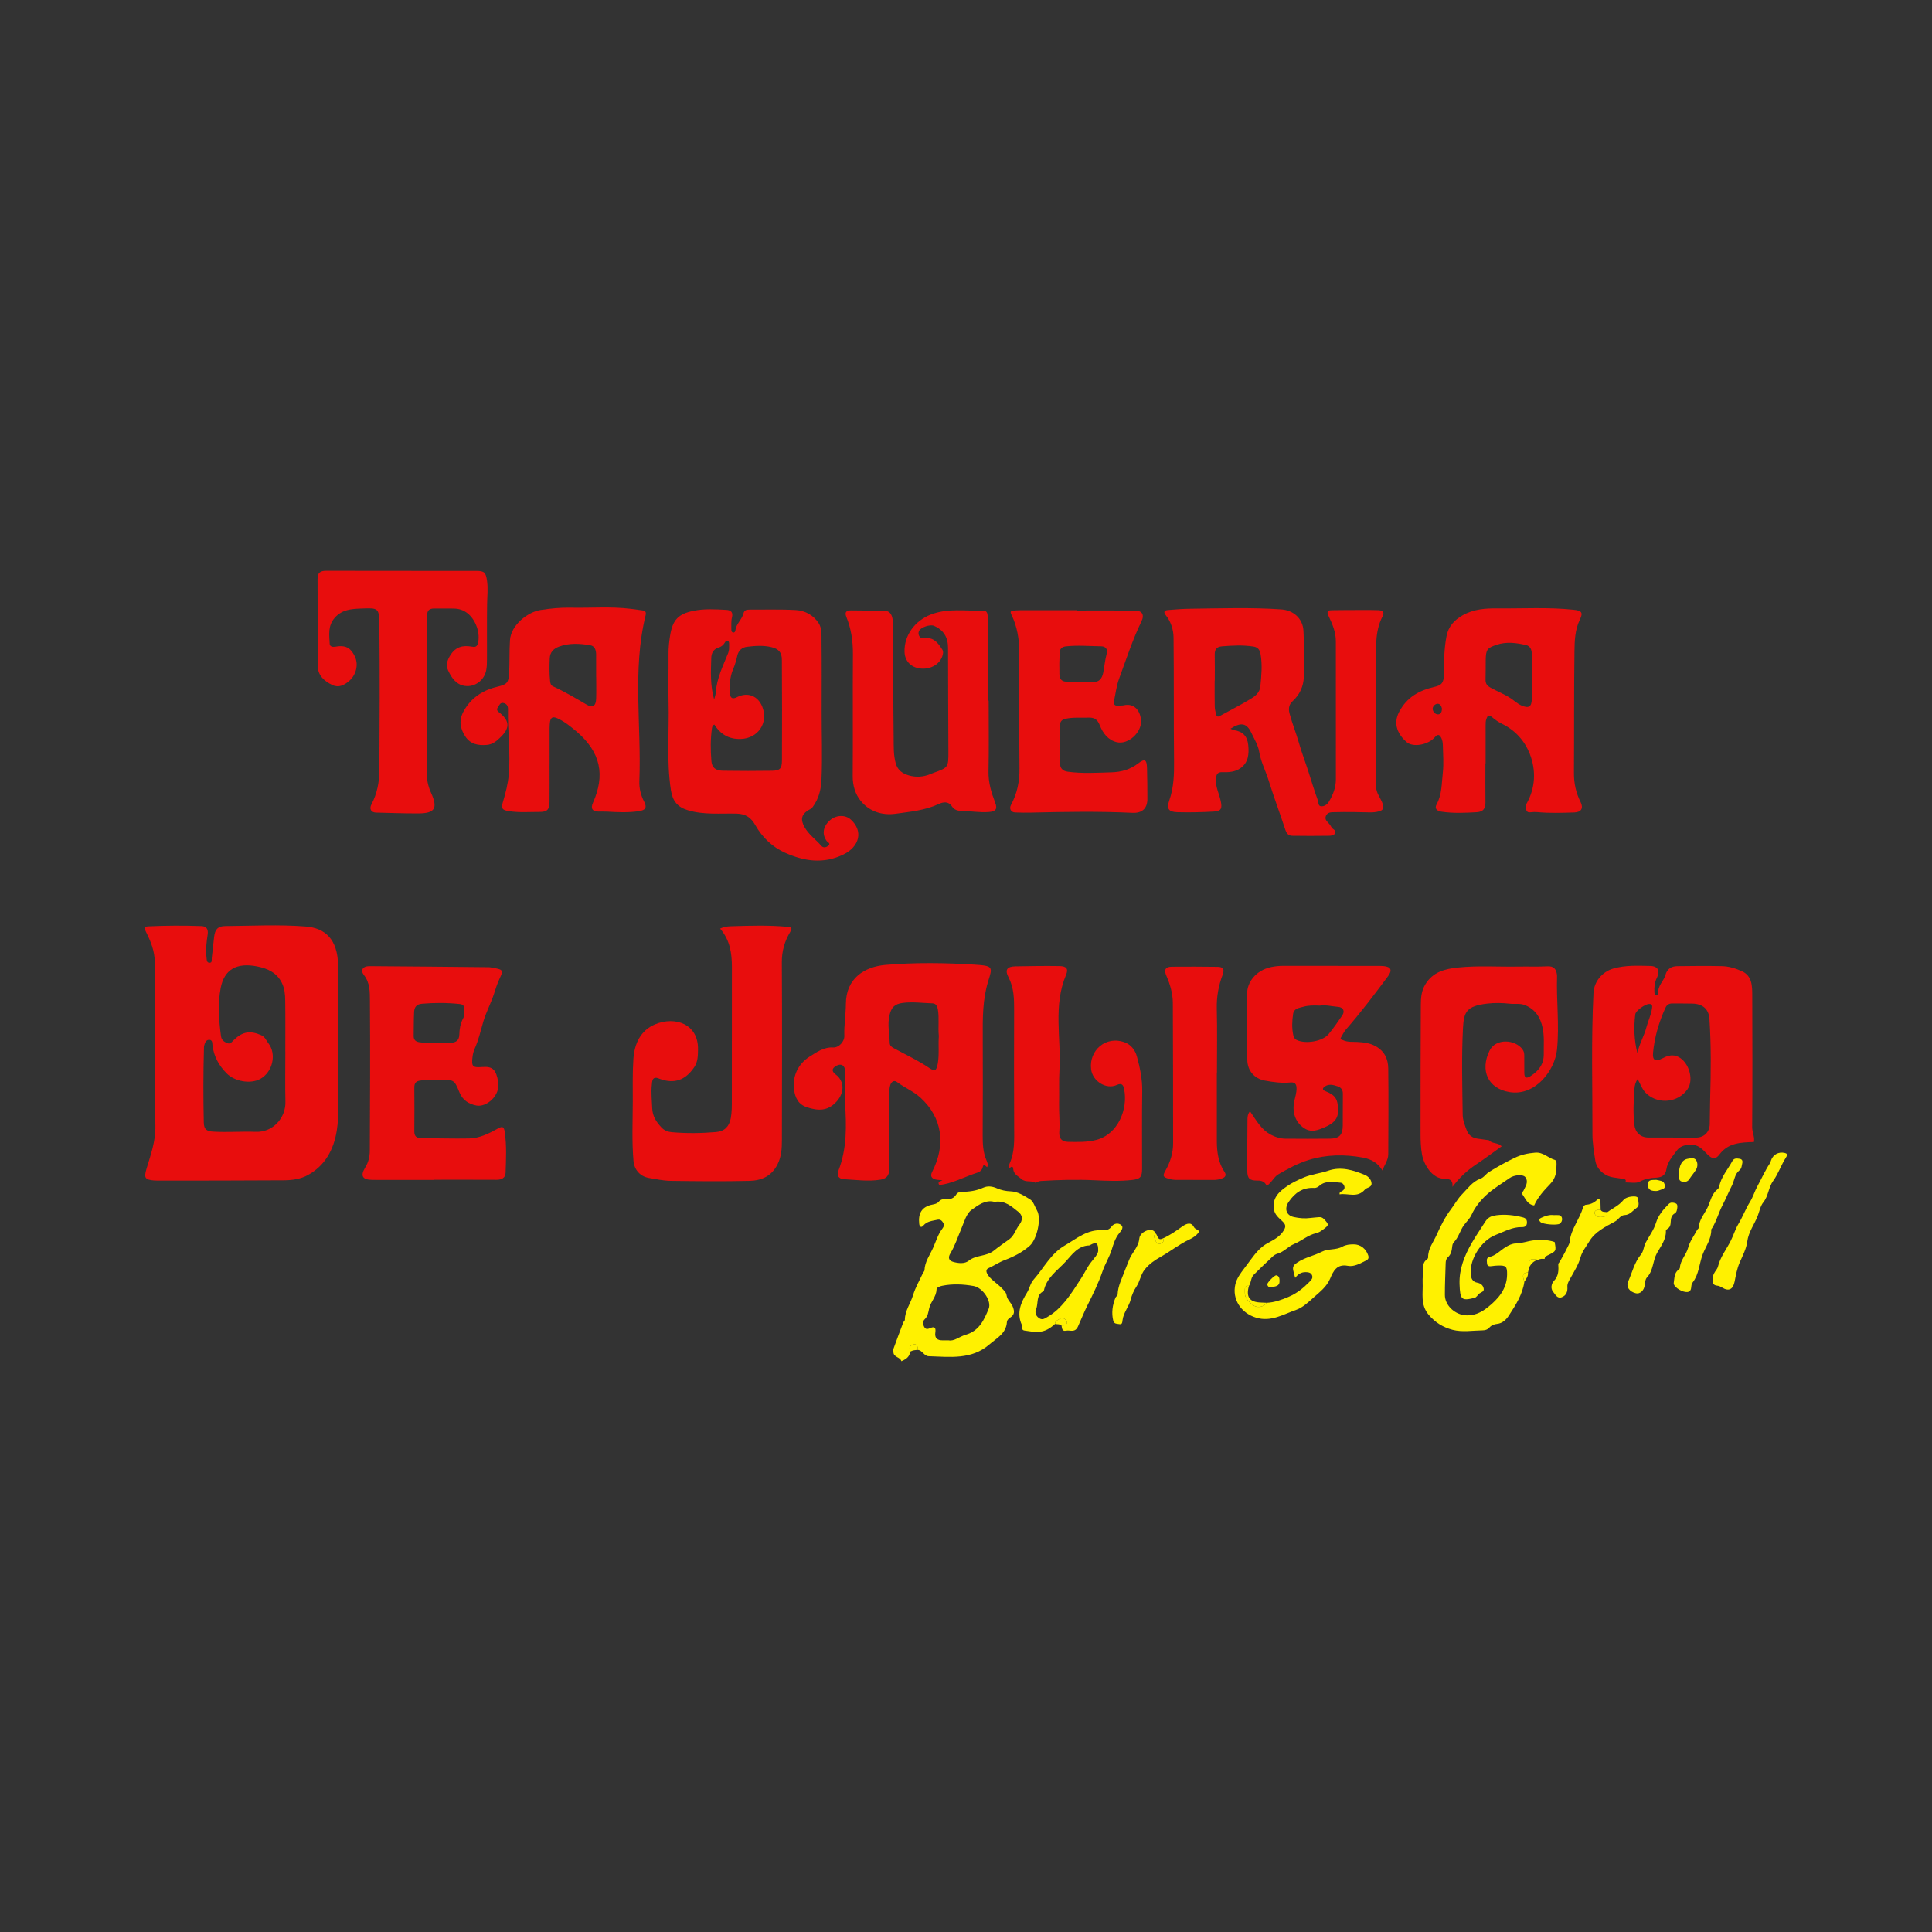 <?xml version="1.0" encoding="utf-8"?>
<!-- Generator: Adobe Illustrator 17.0.0, SVG Export Plug-In . SVG Version: 6.00 Build 0)  -->
<!DOCTYPE svg PUBLIC "-//W3C//DTD SVG 1.1//EN" "http://www.w3.org/Graphics/SVG/1.1/DTD/svg11.dtd">
<svg version="1.1" id="Layer_1" xmlns="http://www.w3.org/2000/svg" xmlns:xlink="http://www.w3.org/1999/xlink" x="0px" y="0px"
	 width="200px" height="200px" viewBox="0 0 200 200" enable-background="new 0 0 200 200" xml:space="preserve">

<rect x="0" y="0" width="200" height="200" fill="#333333" stroke="none"/>

<g>
	<path fill="#E80D0D" d="M35.03,107.63c0,2.271,0.014,4.543-0.007,6.814c-0.008,0.866-0.021,1.744-0.159,2.596
		c-0.318,1.964-1.199,3.619-3.004,4.61c-0.744,0.408-1.616,0.527-2.459,0.534c-4.342,0.032-8.684,0.025-13.027,0.032
		c-0.134,0-0.267-0.002-0.401-0.012c-1.009-0.076-1.079-0.299-0.793-1.255c0.426-1.424,0.934-2.804,0.906-4.372
		c-0.098-5.654-0.055-11.311-0.064-16.967c-0.002-1.145-0.421-2.177-0.92-3.169c-0.213-0.423-0.087-0.531,0.285-0.548
		c1.825-0.084,3.651-0.091,5.476-0.025c0.544,0.02,0.711,0.368,0.635,0.87c-0.12,0.791-0.221,1.582-0.118,2.385
		c0.031,0.24,0.001,0.555,0.337,0.541c0.271-0.012,0.184-0.308,0.206-0.489c0.088-0.728,0.161-1.458,0.244-2.187
		c0.089-0.776,0.385-1.116,1.138-1.122c2.783-0.022,5.58-0.174,8.346,0.045c2.023,0.161,3.286,1.321,3.35,3.973
		c0.062,2.582,0.013,5.166,0.013,7.749C35.02,107.63,35.025,107.63,35.03,107.63z M29.539,108.841c-0.001,0-0.002,0-0.004,0
		c0-1.759,0.017-3.519-0.009-5.278c-0.009-0.614-0.054-1.222-0.345-1.812c-0.523-1.061-1.466-1.481-2.5-1.696
		c-2.211-0.459-3.469,0.338-3.832,2.203c-0.318,1.636-0.196,3.324,0.026,4.987c0.051,0.383,0.275,0.579,0.604,0.724
		c0.369,0.162,0.524-0.119,0.726-0.312c0.92-0.881,1.7-0.995,2.838-0.495c0.4,0.176,0.513,0.544,0.737,0.83
		c0.868,1.11,0.46,2.977-0.831,3.693c-1.02,0.566-2.654,0.264-3.479-0.565c-0.801-0.804-1.331-1.755-1.473-2.906
		c-0.026-0.213,0.016-0.565-0.326-0.573c-0.354-0.009-0.452,0.309-0.533,0.593c-0.024,0.084-0.02,0.177-0.023,0.265
		c-0.074,2.573-0.077,5.145-0.017,7.719c0.018,0.75,0.364,0.892,0.977,0.928c1.469,0.088,2.938-0.035,4.403,0.019
		c1.771,0.065,3.109-1.428,3.069-3.115C29.507,112.316,29.539,110.578,29.539,108.841z"/>
	<path fill="#E80D0D" d="M102.183,120.828c-0.151-0.094-0.348-0.448-0.448-0.015c-0.11,0.475-0.474,0.549-0.818,0.667
		c-1.219,0.417-2.369,1.045-3.674,1.196c-0.231-0.307,0.041-0.363,0.324-0.5c-0.287-0.027-0.493-0.026-0.69-0.069
		c-0.445-0.096-0.6-0.369-0.388-0.783c1.465-2.854,1.039-5.639-1.19-7.684c-0.743-0.681-1.666-1.043-2.452-1.636
		c-0.307-0.232-0.603,0.006-0.696,0.352c-0.074,0.275-0.096,0.571-0.098,0.858c-0.013,2.606-0.041,5.213-0.004,7.818
		c0.01,0.702-0.33,0.994-0.902,1.087c-1.262,0.205-2.53,0.019-3.792-0.051c-0.445-0.025-0.794-0.292-0.564-0.877
		c0.899-2.295,0.84-4.699,0.682-7.088c-0.071-1.071,0.021-2.123,0.017-3.183c-0.002-0.637-0.418-0.871-0.918-0.588
		c-0.481,0.271-0.499,0.567-0.055,0.902c0.93,0.703,0.888,1.876,0.134,2.744c-0.93,1.071-1.948,1.029-3.12,0.644
		c-0.903-0.296-1.226-1.006-1.331-1.836c-0.184-1.455,0.474-2.684,1.6-3.398c0.685-0.434,1.48-1.013,2.454-0.956
		c0.581,0.034,1.174-0.606,1.152-1.199c-0.041-1.115,0.154-2.215,0.161-3.324c0.015-2.625,1.913-3.838,4.111-4.024
		c3.061-0.26,6.143-0.219,9.212-0.027c1.958,0.122,1.861,0.249,1.404,1.732c-0.578,1.879-0.57,3.815-0.56,5.756
		c0.018,3.386,0.005,6.772-0.007,10.157c-0.003,0.897,0.033,1.778,0.394,2.62C102.214,120.341,102.32,120.58,102.183,120.828z
		 M97.187,107.243c-0.096-0.891,0.057-1.828-0.101-2.759c-0.059-0.346-0.194-0.609-0.572-0.62c-1.022-0.03-2.044-0.179-3.067-0.044
		c-0.822,0.108-1.162,0.444-1.359,1.238c-0.243,0.975-0.012,1.942,0.014,2.912c0.007,0.255,0.184,0.406,0.379,0.513
		c1.237,0.679,2.523,1.265,3.698,2.062c0.613,0.416,0.766,0.299,0.901-0.464C97.243,109.154,97.116,108.216,97.187,107.243z"/>
	<path fill="#E80D0D" d="M74.545,96.131c0.507-0.246,0.92-0.24,1.31-0.252c1.869-0.056,3.74-0.114,5.607,0.061
		c0.379,0.036,0.643,0.024,0.321,0.564c-0.559,0.938-0.855,1.956-0.848,3.1c0.037,6.147,0.016,12.295,0.007,18.443
		c-0.001,0.84-0.041,1.647-0.44,2.459c-0.622,1.267-1.685,1.707-2.921,1.736c-2.716,0.064-5.435,0.037-8.152-0.001
		c-0.75-0.011-1.5-0.175-2.245-0.299c-0.909-0.152-1.525-0.836-1.606-1.776c-0.177-2.045-0.079-4.095-0.073-6.143
		c0.004-1.467-0.037-2.935,0.064-4.402c0.11-1.612,0.761-2.963,2.249-3.585c2.062-0.862,4.497-0.05,4.439,2.621
		c-0.013,0.617,0,1.225-0.376,1.794c-0.926,1.401-2.137,1.804-3.703,1.186c-0.696-0.274-0.667,0.369-0.702,0.694
		c-0.087,0.794,0.012,1.598,0.042,2.398c0.031,0.834,0.429,1.419,0.954,1.981c0.291,0.311,0.644,0.455,1.061,0.492
		c1.534,0.137,3.068,0.116,4.6-0.014c0.857-0.073,1.35-0.56,1.513-1.415c0.118-0.618,0.114-1.241,0.114-1.864
		c0.005-4.589-0.002-9.177,0.007-13.766C75.772,98.693,75.571,97.308,74.545,96.131z"/>
	<path fill="#E80D0D" d="M143.108,121.168c-0.46-0.772-1.132-1.17-2.025-1.335c-1.891-0.35-3.772-0.32-5.591,0.24
		c-1.104,0.34-2.154,0.906-3.159,1.491c-0.466,0.271-0.698,0.895-1.209,1.19c-0.183-0.414-0.489-0.548-0.947-0.543
		c-0.825,0.009-1.053-0.212-1.059-1.021c-0.013-1.781,0.008-3.563,0.02-5.345c0.002-0.286,0.048-0.567,0.263-0.803
		c0.642,0.909,1.145,1.904,2.198,2.442c0.475,0.243,0.946,0.387,1.46,0.391c1.537,0.013,3.074,0.018,4.61-0.001
		c0.974-0.012,1.325-0.384,1.334-1.357c0.01-1.091-0.005-2.182,0.009-3.273c0.005-0.416-0.161-0.663-0.559-0.795
		c-0.456-0.151-0.91-0.273-1.332,0.043c-0.214,0.16-0.267,0.325,0.083,0.464c1.073,0.429,1.306,0.842,1.312,2.04
		c0.004,0.949-0.628,1.364-1.366,1.686c-0.694,0.303-1.39,0.603-2.144,0.107c-0.885-0.581-1.279-1.619-1.021-2.804
		c0.094-0.433,0.235-0.854,0.233-1.31c-0.002-0.449-0.168-0.665-0.632-0.619c-0.895,0.088-1.777-0.034-2.654-0.195
		c-1.083-0.199-1.802-1.022-1.812-2.155c-0.021-2.294,0.006-4.588-0.013-6.882c-0.009-1.075,0.841-2.373,2.492-2.715
		c0.395-0.082,0.79-0.125,1.192-0.125c3.252,0.003,6.503,0.003,9.755,0.005c0.223,0,0.446-0.003,0.668,0.017
		c0.778,0.071,0.948,0.416,0.468,1.061c-1.402,1.882-2.82,3.751-4.363,5.523c-0.201,0.231-0.332,0.523-0.492,0.788
		c-0.151,0.248,0.096,0.25,0.209,0.302c0.482,0.224,1.004,0.153,1.513,0.185c0.641,0.04,1.249,0.103,1.852,0.437
		c0.945,0.522,1.296,1.346,1.309,2.304c0.039,2.961,0.013,5.924,0.002,8.886C143.707,120.114,143.305,120.608,143.108,121.168z
		 M136.635,104.1c-0.606-0.027-1.17-0.038-1.706,0.117c-0.426,0.123-0.98,0.157-1.067,0.741c-0.108,0.726-0.143,1.462,0.016,2.191
		c0.049,0.225,0.126,0.402,0.364,0.514c0.923,0.435,2.673,0.145,3.297-0.615c0.505-0.615,0.963-1.27,1.409-1.93
		c0.302-0.446,0.106-0.848-0.435-0.89C137.871,104.177,137.237,104.007,136.635,104.1z"/>
	<path fill="#E80D0D" d="M44.926,122.143c-2.116,0-4.232,0.005-6.348-0.002c-1.07-0.004-1.31-0.404-0.757-1.308
		c0.33-0.538,0.458-1.121,0.461-1.719c0.024-5.189,0.054-10.379,0.011-15.567c-0.007-0.874,0.01-1.808-0.618-2.609
		c-0.4-0.51-0.112-0.929,0.565-0.924c4.119,0.028,8.238,0.068,12.357,0.11c0.176,0.002,0.351,0.052,0.527,0.081
		c0.962,0.164,0.997,0.255,0.589,1.11c-0.247,0.517-0.415,1.081-0.591,1.617c-0.312,0.949-0.79,1.824-1.078,2.787
		c-0.283,0.947-0.492,1.93-0.905,2.842c-0.117,0.259-0.188,0.551-0.222,0.835c-0.12,1.026-0.004,1.137,1.018,1.059
		c1.089-0.084,1.434,0.301,1.64,1.56c0.231,1.408-1.209,2.621-2.247,2.429c-0.806-0.149-1.435-0.567-1.755-1.339
		c-0.54-1.305-0.539-1.324-1.943-1.325c-0.711-0.001-1.423-0.03-2.133,0.079c-0.44,0.067-0.608,0.276-0.605,0.71
		c0.012,1.514,0.015,3.029-0.001,4.543c-0.005,0.525,0.235,0.707,0.73,0.709c1.648,0.004,3.296,0.063,4.943,0.03
		c1.061-0.021,2.009-0.489,2.921-0.998c0.538-0.301,0.681-0.252,0.77,0.354c0.205,1.396,0.129,2.801,0.084,4.201
		c-0.017,0.527-0.407,0.726-0.933,0.723c-2.16-0.013-4.32-0.005-6.48-0.005C44.926,122.131,44.926,122.137,44.926,122.143z
		 M45.209,107.948c0.488,0,0.977,0.01,1.465-0.003c0.545-0.015,0.861-0.258,0.876-0.854c0.015-0.577,0.11-1.142,0.392-1.668
		c0.16-0.298,0.137-0.645,0.131-0.98c-0.006-0.328-0.164-0.475-0.485-0.508c-1.306-0.137-2.609-0.141-3.919-0.027
		c-0.586,0.051-0.777,0.382-0.801,0.861c-0.04,0.82-0.03,1.642-0.044,2.464c-0.007,0.404,0.192,0.599,0.59,0.658
		C44.011,107.978,44.609,107.971,45.209,107.948z"/>
	<path fill="#E80D0D" d="M107.174,122.434c-0.437-0.263-0.997,0.002-1.432-0.382c-0.353-0.312-0.816-0.474-0.856-1.062
		c-0.022-0.32-0.238-0.226-0.392-0.039c-0.112-0.175-0.05-0.352,0.022-0.511c0.54-1.199,0.476-2.465,0.47-3.737
		c-0.021-4.032-0.017-8.063-0.005-12.095c0.004-1.184-0.006-2.334-0.58-3.44c-0.409-0.789-0.152-1.118,0.729-1.134
		c1.512-0.028,3.026-0.053,4.538-0.029c0.732,0.012,0.956,0.279,0.688,0.914c-1.355,3.205-0.494,6.551-0.682,9.828
		c-0.066,1.154-0.011,2.314-0.037,3.47c-0.022,0.979,0.093,1.954,0.021,2.936c-0.051,0.698,0.249,1.037,0.915,1.049
		c0.973,0.018,1.938,0.05,2.913-0.2c2.257-0.58,3.303-3.206,2.882-5.26c-0.083-0.403-0.216-0.678-0.774-0.423
		c-1.064,0.485-2.491-0.371-2.645-1.634c-0.239-1.952,1.549-3.543,3.538-2.759c0.599,0.236,1.026,0.788,1.201,1.427
		c0.322,1.178,0.573,2.364,0.554,3.608c-0.04,2.672-0.014,5.346-0.015,8.018c0,0.858-0.178,1.072-1.014,1.167
		c-1.287,0.146-2.576,0.098-3.866,0.034c-1.869-0.093-3.739-0.043-5.606,0.074C107.55,122.265,107.363,122.371,107.174,122.434z"/>
	<path fill="#E80D0D" d="M125.966,111.041c0,2.36-0.001,4.719,0.001,7.079c0.001,1.141,0.155,2.244,0.808,3.223
		c0.199,0.299,0.069,0.513-0.222,0.628c-0.289,0.114-0.595,0.177-0.912,0.175c-1.313-0.005-2.627,0.002-3.94-0.009
		c-0.241-0.002-0.489-0.043-0.72-0.113c-0.627-0.189-0.634-0.308-0.32-0.868c0.481-0.856,0.778-1.784,0.778-2.777
		c-0.002-4.853-0.004-9.706-0.028-14.559c-0.005-0.976-0.279-1.914-0.667-2.806c-0.267-0.615-0.116-0.935,0.558-0.941
		c1.58-0.015,3.161-0.008,4.741,0.012c0.587,0.008,0.738,0.257,0.521,0.828c-0.43,1.135-0.633,2.29-0.602,3.517
		c0.055,2.202,0.016,4.407,0.016,6.611C125.973,111.041,125.97,111.041,125.966,111.041z"/>
	<path fill="#E80D0D" d="M181.563,118.22c-1.332,0.042-2.668,0.071-3.57,1.299c-0.425,0.578-0.822,0.417-1.248-0.025
		c-0.488-0.508-0.945-1.042-1.788-0.999c-0.581,0.03-1.058,0.169-1.394,0.634c-0.426,0.59-0.943,1.15-1.054,1.899
		c-0.095,0.645-0.505,0.855-1.05,0.882c-0.602,0.03-1.144,0.107-1.709,0.412c-0.402,0.217-1,0.068-1.51,0.082
		c0.126-0.22,0.043-0.331-0.19-0.365c-0.352-0.051-0.705-0.1-1.056-0.157c-0.941-0.154-1.718-0.86-1.852-1.754
		c-0.134-0.901-0.295-1.811-0.293-2.717c0.01-4.874-0.137-9.748,0.108-14.622c0.061-1.206,0.929-2.204,2.052-2.526
		c1.281-0.367,2.554-0.295,3.837-0.268c0.786,0.017,1.034,0.511,0.675,1.225c-0.238,0.474-0.283,0.976-0.259,1.492
		c0.007,0.137,0.034,0.285,0.199,0.299c0.124,0.011,0.223-0.112,0.212-0.213c-0.09-0.76,0.558-1.224,0.732-1.871
		c0.175-0.647,0.63-0.904,1.235-0.912c1.536-0.021,3.073-0.035,4.608-0.002c0.713,0.016,1.42,0.231,2.06,0.518
		c1.083,0.487,1.082,1.54,1.085,2.525c0.015,4.542,0.028,9.084-0.008,13.626C181.382,117.219,181.668,117.692,181.563,118.22z
		 M169.525,111.699c-0.228,0.345-0.302,0.668-0.327,1.004c-0.092,1.244-0.152,2.486-0.011,3.732c0.09,0.798,0.639,1.316,1.448,1.318
		c1.647,0.004,3.293,0.005,4.94,0.008c0.82,0.001,1.398-0.561,1.418-1.395c0.02-0.867,0.017-1.735,0.041-2.602
		c0.076-2.758,0.111-5.516-0.072-8.27c-0.069-1.04-0.699-1.576-1.755-1.604c-0.689-0.018-1.38-0.006-2.069-0.015
		c-0.346-0.005-0.585,0.122-0.735,0.453c-0.672,1.484-1.129,3.03-1.281,4.651c-0.073,0.781,0.246,0.964,0.967,0.581
		c0.453-0.241,0.919-0.399,1.406-0.253c1.257,0.376,1.938,2.392,1.192,3.456c-0.969,1.382-2.952,1.578-4.192,0.497
		C170.006,112.832,169.844,112.275,169.525,111.699z M169.5,109.01c0.201-0.957,0.711-1.781,0.942-2.686
		c0.164-0.642,0.474-1.235,0.565-1.89c0.03-0.216,0.108-0.527-0.306-0.505c-0.411,0.022-1.371,0.693-1.418,1.074
		C169.116,106.342,169.165,107.679,169.5,109.01z"/>
	<path fill="#E80D0D" d="M150.358,122.863c0.051-0.613-0.164-0.841-0.84-0.841c-1.29,0-2.126-1.489-2.311-2.495
		c-0.128-0.696-0.153-1.418-0.154-2.128c-0.004-4.454,0.003-8.908,0.028-13.362c0.004-0.724,0.051-1.436,0.455-2.115
		c0.778-1.307,2.029-1.624,3.377-1.764c2.087-0.217,4.182-0.062,6.274-0.099c1.002-0.018,2.006,0.026,3.006-0.027
		c0.682-0.036,0.91,0.312,0.987,0.887c0.006,0.044,0.007,0.089,0.005,0.133c-0.078,2.535,0.252,5.072-0.005,7.604
		c-0.216,2.124-2.221,4.829-4.909,4.397c-2.25-0.362-3.068-2.239-2.081-4.275c0.648-1.337,2.677-1.178,3.421-0.145
		c0.144,0.2,0.179,0.402,0.181,0.623c0.006,0.601-0.004,1.202,0.004,1.803c0.007,0.519,0.192,0.629,0.657,0.33
		c0.842-0.541,1.373-1.236,1.357-2.281c-0.013-0.89,0.068-1.787-0.109-2.665c-0.22-1.096-0.757-1.972-1.86-2.403
		c-0.497-0.194-1.015-0.08-1.521-0.136c-0.799-0.089-1.605-0.106-2.399-0.01c-2.132,0.259-2.387,0.87-2.475,2.563
		c-0.154,2.976-0.067,5.966-0.029,8.95c0.007,0.539,0.223,1.09,0.42,1.606c0.183,0.479,0.569,0.786,1.107,0.855
		c0.396,0.051,0.791,0.111,1.187,0.168c0.343,0.394,0.954,0.212,1.321,0.633c-0.888,0.632-1.758,1.286-2.663,1.886
		C151.841,121.185,151.039,121.957,150.358,122.863z"/>
	<path fill="#FFF100" d="M94.249,139.908c-0.043,0.126-0.07,0.259-0.131,0.375c-0.171,0.331-0.481,0.494-0.808,0.63
		c-0.116-0.452-0.821-0.393-0.822-0.946c0-0.111-0.036-0.234,0-0.332c0.33-0.911,0.671-1.819,1.014-2.726
		c0.038-0.101,0.167-0.187,0.168-0.281c0.006-0.94,0.588-1.688,0.846-2.545c0.24-0.797,0.675-1.536,1.027-2.299
		c0.046-0.1,0.156-0.19,0.16-0.287c0.029-0.878,0.562-1.583,0.895-2.332c0.294-0.661,0.503-1.393,0.96-1.984
		c0.154-0.199,0.205-0.397,0.072-0.613c-0.135-0.219-0.305-0.367-0.604-0.298c-0.515,0.12-1.053,0.139-1.442,0.6
		c-0.199,0.236-0.39,0.158-0.427-0.176c-0.118-1.056,0.231-1.777,1.385-2c0.249-0.048,0.474-0.102,0.644-0.302
		c0.19-0.224,0.44-0.282,0.722-0.256c0.453,0.041,0.834-0.076,1.086-0.489c0.132-0.216,0.365-0.259,0.584-0.264
		c0.756-0.02,1.491-0.11,2.192-0.429c0.49-0.223,0.966-0.147,1.469,0.074c0.416,0.183,0.897,0.277,1.354,0.294
		c0.797,0.029,1.428,0.467,2.047,0.841c0.336,0.203,0.486,0.755,0.712,1.148c0.485,0.844-0.014,2.992-0.755,3.649
		c-0.765,0.679-1.643,1.127-2.607,1.489c-0.561,0.211-1.088,0.576-1.66,0.828c-0.361,0.159-0.206,0.524,0.003,0.798
		c0.386,0.505,0.946,0.824,1.381,1.286c0.216,0.229,0.444,0.418,0.484,0.718c0.066,0.493,0.481,0.776,0.651,1.208
		c0.179,0.455,0.19,0.808-0.26,1.096c-0.167,0.107-0.342,0.262-0.354,0.467c-0.07,1.197-1.065,1.676-1.813,2.325
		c-1.849,1.604-4.094,1.287-6.28,1.219c-0.492-0.015-0.648-0.608-1.122-0.652c-0.007-0.303-0.068-0.653-0.44-0.568
		C94.29,139.243,93.991,139.498,94.249,139.908z M98.2,138.751c0.574,0.12,1.119-0.389,1.756-0.571
		c1.424-0.409,1.921-1.554,2.393-2.702c0.322-0.783-0.612-2.182-1.564-2.35c-1.069-0.189-2.169-0.243-3.254-0.023
		c-0.242,0.049-0.576,0.169-0.582,0.389c-0.02,0.755-0.611,1.261-0.761,1.944c-0.09,0.409-0.131,0.817-0.471,1.14
		c-0.228,0.217-0.183,0.546-0.026,0.811c0.166,0.281,0.402,0.182,0.642,0.079c0.478-0.204,0.548,0.074,0.493,0.454
		c-0.093,0.635,0.23,0.852,0.808,0.829C97.767,138.746,97.901,138.751,98.2,138.751z M102.95,124.42
		c-0.939-0.263-1.716,0.358-2.375,0.825c-0.543,0.385-0.765,1.261-1.06,1.95c-0.367,0.859-0.651,1.759-1.136,2.56
		c-0.281,0.463-0.127,0.755,0.29,0.873c0.536,0.151,1.182,0.228,1.616-0.121c0.775-0.624,1.825-0.41,2.62-1.06
		c0.486-0.397,1.038-0.769,1.563-1.15c0.532-0.386,0.666-1.017,1.037-1.489c0.401-0.511,0.365-1.001-0.077-1.35
		C104.723,124.902,104.027,124.234,102.95,124.42z"/>
	<path fill="#FFF100" d="M157.803,132.679c-0.189,1.333-0.913,2.437-1.617,3.522c-0.24,0.37-0.637,0.793-1.204,0.848
		c-0.316,0.03-0.604,0.148-0.822,0.4c-0.174,0.202-0.432,0.264-0.666,0.268c-1.045,0.016-2.116,0.21-3.128-0.055
		c-0.949-0.248-1.779-0.736-2.467-1.552c-0.893-1.06-0.572-2.232-0.629-3.38c-0.021-0.42,0.053-0.843,0.052-1.265
		c0-0.408-0.019-0.806,0.375-1.076c0.068-0.046,0.145-0.145,0.143-0.217c-0.029-0.896,0.543-1.585,0.877-2.333
		c0.413-0.923,0.874-1.849,1.495-2.671c0.381-0.504,0.687-1.076,1.125-1.522c0.584-0.594,1.084-1.329,1.901-1.624
		c0.395-0.142,0.566-0.484,0.882-0.684c0.86-0.545,1.744-1.028,2.665-1.474c0.714-0.345,1.379-0.478,2.136-0.543
		c0.826-0.071,1.332,0.547,2.021,0.748c0.189,0.055,0.191,0.285,0.189,0.465c-0.008,0.738-0.036,1.384-0.651,2.023
		c-0.637,0.663-1.298,1.381-1.665,2.231c-0.705-0.1-0.881-0.691-1.213-1.146c-0.169-0.232,0.047-0.254,0.098-0.367
		c0.208-0.452,0.569-0.902,0.205-1.412c-0.228-0.319-1.158-0.247-1.624,0.083c-0.82,0.581-1.702,1.096-2.433,1.773
		c-0.61,0.565-1.165,1.267-1.505,2.017c-0.199,0.438-0.535,0.733-0.784,1.073c-0.418,0.57-0.563,1.282-1.057,1.788
		c-0.135,0.138-0.155,0.314-0.176,0.492c-0.046,0.402-0.121,0.783-0.457,1.074c-0.17,0.147-0.209,0.388-0.215,0.616
		c-0.03,1.09-0.084,2.18-0.081,3.27c0.004,1.038,0.931,1.931,1.953,2.087c0.989,0.152,1.813-0.27,2.486-0.806
		c1.061-0.845,1.983-1.874,2.001-3.382c0.01-0.855-0.101-0.964-0.96-0.94c-0.2,0.006-0.4,0.023-0.597,0.056
		c-0.274,0.046-0.519,0.028-0.524-0.316c-0.004-0.238-0.119-0.537,0.287-0.636c0.635-0.154,1.083-0.661,1.616-0.994
		c0.357-0.223,0.703-0.388,1.068-0.394c0.636-0.011,1.218-0.246,1.821-0.32c0.722-0.089,1.488-0.076,2.21,0.166
		c0.177,0.948,0.176,0.945-0.767,1.406c-0.136,0.066-0.265,0.166-0.268,0.348c-0.237-0.028-0.47-0.023-0.688,0.09
		c-0.824-0.19-1.041-0.005-0.902,0.77c-0.045,0.181-0.09,0.362-0.135,0.541C157.637,131.758,157.551,131.979,157.803,132.679z"/>
	<path fill="#FFF100" d="M131.14,134.866c0.791-0.04,1.488-0.291,2.233-0.606c0.885-0.376,1.535-0.905,2.171-1.554
		c0.205-0.209,0.388-0.382,0.283-0.675c-0.109-0.304-0.414-0.337-0.671-0.339c-0.412-0.004-0.766,0.172-1.078,0.596
		c-0.082-0.307-0.158-0.544-0.206-0.787c-0.082-0.413,0.095-0.595,0.473-0.839c0.783-0.507,1.691-0.669,2.501-1.088
		c0.641-0.332,1.46-0.149,2.118-0.522c0.366-0.207,0.76-0.235,1.162-0.238c0.711-0.005,1.288,0.46,1.51,1.145
		c0.093,0.288-0.013,0.43-0.228,0.535c-0.597,0.292-1.232,0.671-1.883,0.543c-1.151-0.227-1.517,0.586-1.824,1.313
		c-0.357,0.842-1.022,1.347-1.645,1.903c-0.571,0.51-1.17,1.096-1.865,1.338c-1.334,0.463-2.623,1.286-4.171,0.809
		c-1.543-0.475-2.501-1.883-2.133-3.463c0.137-0.588,0.538-1.143,0.918-1.636c0.228-0.296,0.447-0.602,0.671-0.901
		c0.501-0.672,0.991-1.306,1.78-1.729c0.599-0.321,1.26-0.657,1.649-1.317c0.231-0.391,0.179-0.603-0.134-0.91
		c-0.385-0.378-0.84-0.684-0.914-1.355c-0.132-1.192,0.662-1.8,1.421-2.324c0.477-0.33,1.07-0.607,1.639-0.852
		c0.851-0.367,1.744-0.436,2.592-0.728c1.312-0.451,2.586-0.058,3.797,0.449c0.314,0.131,0.678,0.473,0.677,0.9
		c-0.001,0.403-0.505,0.392-0.681,0.6c-0.784,0.928-1.748,0.359-2.628,0.503c-0.028-0.272,0.148-0.271,0.248-0.33
		c0.195-0.115,0.305-0.268,0.25-0.493c-0.052-0.212-0.209-0.368-0.417-0.384c-0.745-0.057-1.517-0.248-2.169,0.32
		c-0.158,0.138-0.338,0.236-0.543,0.224c-1.181-0.068-1.982,0.489-2.635,1.439c-0.465,0.677-0.288,1.397,0.536,1.576
		c0.565,0.123,1.144,0.17,1.726,0.092c0.287-0.038,0.576-0.054,0.864-0.081c0.213-0.02,0.382,0.044,0.534,0.208
		c0.531,0.573,0.523,0.61-0.111,1.08c-0.219,0.162-0.433,0.307-0.7,0.367c-0.851,0.191-1.502,0.794-2.279,1.115
		c-0.633,0.262-1.064,0.825-1.725,1.007c-0.407,0.112-0.649,0.45-0.939,0.712c-0.524,0.474-1.019,0.979-1.524,1.473
		c-0.321,0.314-0.256,0.797-0.493,1.147c-0.532-0.046-0.413,0.364-0.429,0.647c-0.034,0.613,0.374,0.957,0.8,1.316
		C130.087,135.423,130.773,135.362,131.14,134.866z"/>
	<path fill="#FFF100" d="M109.216,137.054c-0.507,0.459-1.044,0.81-1.779,0.827c-0.477,0.011-0.929-0.081-1.389-0.142
		c-0.353-0.047-0.185-0.398-0.276-0.601c-0.555-1.235-0.089-2.299,0.549-3.336c0.264-0.429,0.327-0.939,0.686-1.346
		c1.047-1.185,1.764-2.676,3.191-3.507c1.241-0.723,2.376-1.718,3.971-1.593c0.313,0.024,0.661-0.052,0.881-0.365
		c0.268-0.381,0.726-0.4,1-0.19c0.311,0.239,0.045,0.584-0.177,0.846c-0.42,0.496-0.615,1.16-0.79,1.719
		c-0.246,0.785-0.685,1.464-0.947,2.232c-0.417,1.223-0.999,2.395-1.576,3.556c-0.352,0.708-0.643,1.444-0.967,2.161
		c-0.313,0.692-0.816,0.349-1.237,0.439c-0.45,0.096-0.403-0.288-0.473-0.547c0.211-0.011,0.462,0.066,0.555-0.221
		c0.055-0.171-0.049-0.296-0.165-0.402c-0.192-0.175-0.405-0.155-0.609-0.033C109.464,136.67,109.212,136.751,109.216,137.054z
		 M113.683,129.511c0.019-0.848-0.19-0.971-0.759-0.663c-0.058,0.032-0.12,0.078-0.181,0.08c-1.183,0.03-1.81,1.008-2.457,1.704
		c-0.84,0.903-1.987,1.663-2.236,3.03c-0.837,0.368-0.53,1.236-0.793,1.855c-0.146,0.344-0.04,0.702,0.308,0.937
		c0.346,0.234,0.574,0.044,0.887-0.136c0.716-0.412,1.289-0.972,1.8-1.586c0.624-0.75,1.137-1.587,1.671-2.407
		c0.354-0.544,0.618-1.142,1.026-1.664C113.256,130.27,113.642,129.858,113.683,129.511z"/>
	<path fill="#FFF100" d="M177.307,132.458c-0.038-0.304,0.077-0.564,0.235-0.814c0.106-0.168,0.253-0.33,0.297-0.515
		c0.242-1.004,0.886-1.799,1.332-2.693c0.285-0.571,0.466-1.195,0.806-1.762c0.436-0.727,0.729-1.531,1.183-2.26
		c0.319-0.512,0.484-1.111,0.784-1.654c0.423-0.768,0.774-1.578,1.264-2.314c0.06-0.09,0.089-0.202,0.123-0.307
		c0.204-0.614,0.782-0.935,1.415-0.788c0.35,0.081,0.278,0.253,0.131,0.48c-0.495,0.767-0.785,1.672-1.307,2.39
		c-0.511,0.703-0.495,1.578-1.031,2.243c-0.31,0.384-0.4,0.931-0.576,1.389c-0.345,0.897-0.96,1.667-1.09,2.688
		c-0.093,0.729-0.479,1.456-0.781,2.153c-0.28,0.646-0.393,1.303-0.524,1.968c-0.163,0.825-0.61,1.048-1.296,0.625
		c-0.148-0.091-0.323-0.177-0.491-0.192C177.364,133.06,177.26,132.823,177.307,132.458z"/>
	<path fill="#FFF100" d="M120.383,128.196c0.72-0.313,1.358-0.769,1.989-1.221c0.552-0.396,0.98-0.442,1.228,0.059
		c0.128,0.258,0.636,0.296,0.487,0.526c-0.21,0.325-0.596,0.583-0.961,0.752c-1.044,0.484-1.937,1.206-2.926,1.766
		c-0.644,0.365-1.209,0.739-1.685,1.324c-0.443,0.545-0.499,1.236-0.884,1.803c-0.256,0.376-0.469,0.878-0.575,1.301
		c-0.193,0.771-0.755,1.369-0.852,2.159c-0.022,0.177-0.016,0.466-0.31,0.411c-0.238-0.045-0.563,0.003-0.65-0.352
		c-0.201-0.82-0.084-1.612,0.225-2.382c0.048-0.12,0.221-0.213,0.225-0.323c0.031-0.926,0.473-1.716,0.774-2.557
		c0.116-0.324,0.27-0.629,0.375-0.935c0.281-0.814,1.012-1.392,1.096-2.308c0.039-0.427,0.433-0.725,0.848-0.857
		c0.332-0.106,0.669-0.054,0.849,0.321c-0.302,0.249-0.087,0.523-0.008,0.766c0.067,0.208,0.248,0.407,0.499,0.298
		C120.336,128.657,120.568,128.504,120.383,128.196z"/>
	<path fill="#FFF100" d="M162.503,128.427c0.176-1.262,1.035-2.253,1.379-3.45c0.031-0.106,0.171-0.252,0.268-0.257
		c0.459-0.026,0.829-0.183,1.171-0.506c0.211-0.199,0.351-0.014,0.358,0.239c0.007,0.264,0.013,0.528,0.019,0.792
		c-0.221-0.008-0.455-0.05-0.6,0.179c-0.086,0.135-0.017,0.253,0.073,0.361c0.223,0.266,0.527,0.213,0.806,0.177
		c0.247-0.031,0.474-0.14,0.407-0.471c0.556-0.422,1.21-0.684,1.677-1.269c0.205-0.257,0.728-0.39,1.168-0.367
		c0.171,0.009,0.331,0.062,0.342,0.245c0.019,0.319,0.183,0.709-0.139,0.931c-0.403,0.278-0.687,0.74-1.275,0.757
		c-0.411,0.012-0.606,0.459-0.961,0.655c-0.99,0.546-2.075,1.052-2.671,2.061c-0.314,0.532-0.731,1.008-0.912,1.659
		c-0.21,0.755-0.656,1.451-1.041,2.149c-0.163,0.296-0.344,0.575-0.318,0.917c0.038,0.503-0.135,0.907-0.605,1.068
		c-0.462,0.159-0.659-0.325-0.874-0.577c-0.277-0.326-0.176-0.846,0.075-1.106c0.52-0.541,0.5-1.148,0.46-1.794
		c0.144-0.101,1.23-2.158,1.232-2.34C162.541,128.463,162.516,128.445,162.503,128.427z"/>
	<path fill="#FFF100" d="M180.366,120.394c-0.075,0.268-0.043,0.553-0.316,0.771c-0.486,0.389-0.504,1.059-0.771,1.58
		c-0.332,0.647-0.62,1.354-0.959,2.005c-0.403,0.776-0.621,1.628-1.074,2.375c-0.035,0.057-0.101,0.115-0.099,0.171
		c0.027,0.965-0.578,1.741-0.892,2.579c-0.354,0.947-0.374,2.023-1.017,2.864c-0.078,0.102-0.136,0.241-0.146,0.367
		c-0.031,0.39-0.086,0.708-0.614,0.638c-0.525-0.069-1.274-0.578-1.212-0.947c0.078-0.464,0.034-0.996,0.472-1.344
		c0.068-0.054,0.161-0.132,0.165-0.203c0.041-0.797,0.658-1.353,0.857-2.101c0.17-0.643,0.601-1.217,0.922-1.818
		c0.051-0.096,0.186-0.176,0.187-0.265c0.012-0.829,0.613-1.439,0.924-2.124c0.27-0.594,0.408-1.368,1-1.827
		c0.082-0.064,0.16-0.174,0.179-0.274c0.193-1.016,0.887-1.771,1.356-2.642c0.182-0.337,0.474-0.281,0.757-0.242
		C180.325,119.991,180.416,120.155,180.366,120.394z"/>
	<path fill="#FFF100" d="M151.09,132.918c-0.044-1.558,0.508-2.928,1.268-4.251c0.437-0.762,0.939-1.476,1.405-2.215
		c0.307-0.486,0.714-0.596,1.151-0.652c0.911-0.117,1.819-0.008,2.712,0.216c0.298,0.075,0.454,0.22,0.445,0.554
		c-0.009,0.37-0.245,0.466-0.524,0.459c-0.993-0.024-1.829,0.468-2.709,0.806c-1.492,0.572-2.702,2.487-2.591,4.038
		c0.033,0.465,0.174,0.821,0.695,0.915c0.332,0.059,0.574,0.253,0.647,0.592c0.071,0.332-0.242,0.381-0.43,0.513
		c-0.197,0.138-0.273,0.403-0.545,0.468C151.3,134.675,151.149,134.565,151.09,132.918z"/>
	<path fill="#FFF100" d="M173.631,125.035c-0.04,0.217-0.043,0.449-0.27,0.58c-0.334,0.192-0.396,0.527-0.409,0.862
		c-0.012,0.305-0.052,0.568-0.346,0.736c-0.07,0.04-0.158,0.138-0.155,0.206c0.04,0.903-0.542,1.61-0.924,2.304
		c-0.445,0.808-0.365,1.794-1.017,2.495c-0.195,0.209-0.221,0.526-0.25,0.818c-0.055,0.544-0.48,0.94-0.901,0.846
		c-0.666-0.148-1.058-0.664-0.809-1.225c0.419-0.943,0.644-1.98,1.328-2.803c0.276-0.332,0.265-0.8,0.472-1.199
		c0.357-0.69,0.848-1.307,1.085-2.092c0.221-0.731,0.76-1.383,1.33-1.942c0.187-0.184,0.469-0.142,0.697-0.049
		C173.656,124.65,173.652,124.851,173.631,125.035z"/>
	<path fill="#FFF100" d="M173.792,121.622c0.015-0.993,0.328-1.563,0.923-1.666c0.298-0.052,0.677-0.147,0.864,0.143
		c0.194,0.301,0.17,0.71-0.025,1.015c-0.212,0.332-0.473,0.634-0.689,0.97c-0.16,0.249-0.481,0.327-0.775,0.229
		C173.724,122.19,173.839,121.84,173.792,121.622z"/>
	<path fill="#FFF100" d="M160.846,125.787c0.169,0,0.347-0.014,0.523,0.004c0.203,0.02,0.315,0.161,0.336,0.354
		c0.022,0.211-0.064,0.396-0.228,0.524c-0.259,0.202-1.744,0.08-1.999-0.157c-0.199-0.186-0.171-0.338,0.08-0.451
		C159.965,125.877,160.38,125.728,160.846,125.787z"/>
	<path fill="#FFF100" d="M131.14,134.866c-0.367,0.496-1.053,0.557-1.475,0.202c-0.426-0.359-0.834-0.702-0.8-1.316
		c0.016-0.283-0.103-0.692,0.429-0.647c-0.336,1.156,0.054,1.699,1.248,1.734C130.741,134.846,130.941,134.857,131.14,134.866z"/>
	<path fill="#FFF100" d="M171.455,122.136c0.142,0.03,0.339,0.061,0.529,0.116c0.245,0.072,0.341,0.271,0.362,0.506
		c0.022,0.26-0.172,0.329-0.37,0.388c-0.169,0.05-0.337,0.144-0.507,0.146c-0.443,0.007-0.879-0.053-0.883-0.643
		C170.581,122.058,171.037,122.168,171.455,122.136z"/>
	<path fill="#FFF100" d="M132.461,132.597c0.013,0.581-0.452,0.566-0.828,0.651c-0.228,0.051-0.399-0.04-0.443-0.281
		c-0.033-0.177,0.76-0.983,0.935-0.946C132.433,132.086,132.451,132.342,132.461,132.597z"/>
	<path fill="#FFF100" d="M166.384,125.492c0.068,0.332-0.159,0.44-0.407,0.471c-0.279,0.035-0.584,0.088-0.806-0.177
		c-0.09-0.107-0.159-0.225-0.073-0.361c0.145-0.229,0.38-0.187,0.6-0.179C165.857,125.523,166.148,125.431,166.384,125.492z"/>
	<path fill="#FFF100" d="M109.216,137.054c-0.004-0.303,0.248-0.384,0.447-0.503c0.204-0.122,0.417-0.142,0.609,0.033
		c0.117,0.107,0.221,0.232,0.165,0.402c-0.093,0.288-0.344,0.211-0.555,0.221C109.687,137.038,109.438,137.108,109.216,137.054z"/>
	<path fill="#FFF100" d="M120.383,128.196c0.185,0.308-0.047,0.462-0.257,0.552c-0.252,0.109-0.432-0.091-0.499-0.298
		c-0.078-0.243-0.293-0.517,0.008-0.766C119.859,127.893,119.818,128.488,120.383,128.196z"/>
	<path fill="#FFF100" d="M94.249,139.908c-0.258-0.41,0.041-0.666,0.332-0.733c0.371-0.086,0.432,0.265,0.44,0.568
		C94.753,139.753,94.489,139.774,94.249,139.908z"/>
	<path fill="#FFF100" d="M158.309,131.186c-0.139-0.775,0.078-0.96,0.902-0.77C158.786,130.528,158.502,130.804,158.309,131.186z"/>
	<path fill="#FFF100" d="M157.803,132.679c-0.252-0.701-0.166-0.922,0.371-0.952C158.215,132.11,157.994,132.389,157.803,132.679z"
		/>
	<path fill="#E80D0D" d="M127.377,75.438c0.167,0.067,0.265,0.129,0.37,0.145c0.891,0.132,1.376,0.614,1.469,1.536
		c0.096,0.957,0.022,1.844-0.842,2.431c-0.529,0.36-1.178,0.409-1.801,0.384c-0.541-0.022-0.662,0.214-0.698,0.706
		c-0.061,0.817,0.329,1.514,0.492,2.269c0.175,0.807,0.054,1.06-0.75,1.105c-1.244,0.07-2.493,0.098-3.738,0.063
		c-0.915-0.026-1.136-0.357-0.831-1.23c0.472-1.354,0.505-2.732,0.489-4.145c-0.047-4.231-0.004-8.463-0.051-12.695
		c-0.009-0.828-0.268-1.655-0.815-2.334c-0.275-0.341-0.1-0.495,0.226-0.523c0.774-0.067,1.551-0.125,2.328-0.134
		c3.139-0.038,6.279-0.151,9.417,0.069c1.276,0.089,2.233,0.961,2.293,2.225c0.076,1.6,0.103,3.208,0.035,4.807
		c-0.04,0.933-0.415,1.785-1.152,2.461c-0.335,0.308-0.481,0.692-0.324,1.285c0.272,1.031,0.682,2.013,0.97,3.037
		c0.284,1.009,0.679,2.011,0.995,3.016c0.305,0.97,0.607,1.941,0.951,2.899c0.086,0.238,0.036,0.622,0.333,0.65
		c0.317,0.03,0.627-0.15,0.819-0.467c0.436-0.716,0.727-1.478,0.728-2.324c0.004-4.767,0.002-9.533-0.003-14.3
		c-0.001-0.906-0.344-1.757-0.717-2.528c-0.326-0.674-0.052-0.67,0.405-0.679c1.002-0.021,2.004-0.016,3.007-0.018
		c0.557-0.001,1.114-0.008,1.67,0.014c0.407,0.016,0.727,0.147,0.467,0.648c-0.844,1.624-0.643,3.381-0.65,5.108
		c-0.016,4.165-0.008,8.33-0.02,12.495c-0.002,0.703,0.5,1.202,0.694,1.829c0.141,0.457-0.012,0.644-0.376,0.744
		c-0.316,0.087-0.644,0.121-0.986,0.11c-1.201-0.037-2.405-0.05-3.606-0.021c-0.321,0.008-0.747-0.031-0.918,0.391
		c-0.163,0.403,0.175,0.601,0.374,0.856c0.082,0.105,0.151,0.22,0.218,0.335c0.116,0.199,0.485,0.275,0.368,0.571
		c-0.114,0.288-0.458,0.288-0.703,0.292c-1.246,0.023-2.492,0.012-3.739-0.001c-0.412-0.004-0.595-0.248-0.725-0.644
		c-0.558-1.709-1.198-3.392-1.729-5.109c-0.302-0.975-0.793-1.884-0.961-2.905c-0.121-0.733-0.524-1.37-0.835-2.025
		C129.05,74.837,128.455,74.746,127.377,75.438z M125.753,70.459c-0.004,0-0.007,0-0.011,0c0,0.891-0.012,1.782,0.007,2.672
		c0.006,0.285,0.079,0.571,0.149,0.85c0.042,0.17,0.149,0.26,0.349,0.15c1.103-0.61,2.235-1.174,3.306-1.836
		c0.429-0.265,0.857-0.626,0.918-1.243c0.109-1.11,0.218-2.211,0.023-3.325c-0.08-0.457-0.273-0.729-0.742-0.8
		c-1.086-0.165-2.171-0.11-3.26-0.02c-0.569,0.047-0.757,0.343-0.744,0.881C125.769,68.677,125.753,69.568,125.753,70.459z"/>
	<path fill="#E80D0D" d="M85.057,73.588c-0.008,2.381,0.09,4.763-0.018,7.145c-0.047,1.039-0.296,1.979-0.919,2.822
		c-0.146,0.197-0.354,0.248-0.53,0.368c-0.662,0.45-0.704,0.978-0.316,1.679c0.438,0.793,1.168,1.287,1.734,1.944
		c0.206,0.24,0.484,0.204,0.718,0.015c0.318-0.255-0.042-0.36-0.142-0.495c-0.506-0.684-0.4-1.481,0.304-2.126
		c0.637-0.584,1.603-0.628,2.187-0.099c1.31,1.186,0.908,2.8-0.762,3.616c-2.081,1.017-4.086,0.696-6.043-0.181
		c-1.31-0.588-2.355-1.583-3.08-2.856c-0.434-0.763-0.962-1.17-1.942-1.194c-1.677-0.042-3.378,0.146-5.034-0.35
		c-1.064-0.319-1.581-0.93-1.758-2.06c-0.477-3.058-0.167-6.133-0.247-9.198c-0.043-1.624,0.012-3.25-0.004-4.876
		c-0.007-0.672,0.06-1.331,0.171-1.99c0.266-1.58,0.83-2.197,2.409-2.521c1.12-0.23,2.262-0.16,3.396-0.099
		c0.453,0.024,0.736,0.215,0.592,0.785c-0.101,0.4-0.056,0.839-0.064,1.261c-0.003,0.134,0.034,0.284,0.197,0.303
		c0.125,0.014,0.209-0.096,0.221-0.208c0.069-0.699,0.688-1.135,0.844-1.791c0.068-0.286,0.273-0.377,0.55-0.375
		c1.625,0.01,3.254-0.047,4.874,0.045c0.947,0.054,1.803,0.527,2.344,1.341c0.363,0.547,0.298,1.248,0.306,1.882
		C85.075,68.778,85.057,71.183,85.057,73.588z M73.949,75.006c-0.193,0.084-0.229,0.246-0.249,0.39
		c-0.161,1.13-0.148,2.268-0.055,3.399c0.055,0.677,0.44,0.98,1.195,0.991c1.692,0.025,3.386,0.029,5.078,0.002
		c0.819-0.013,1.025-0.219,1.029-1.062c0.017-3.475,0.013-6.95-0.008-10.425c-0.005-0.773-0.335-1.132-1.084-1.312
		c-0.835-0.2-1.688-0.138-2.526-0.035c-0.507,0.062-0.882,0.372-1.007,0.934c-0.106,0.476-0.243,0.953-0.435,1.401
		c-0.347,0.807-0.365,1.645-0.319,2.493c0.026,0.49,0.268,0.62,0.715,0.391c1.111-0.569,2.195-0.145,2.64,1.02
		c0.633,1.657-0.458,3.241-2.225,3.303C75.463,76.54,74.581,76.015,73.949,75.006z M73.929,72.412
		c0.072-0.296,0.158-0.509,0.171-0.726c0.092-1.468,0.749-2.756,1.281-4.084c0.121-0.303,0.096-0.609,0.096-0.916
		c0-0.127,0.011-0.287-0.137-0.347c-0.16-0.065-0.246,0.077-0.308,0.183c-0.154,0.264-0.374,0.435-0.661,0.523
		c-0.528,0.161-0.727,0.571-0.741,1.064C73.588,69.525,73.509,70.947,73.929,72.412z"/>
	<path fill="#E80D0D" d="M153.769,79.03c0,1.336-0.01,2.672,0.004,4.008c0.007,0.63-0.201,1.001-0.897,1.04
		c-1.223,0.069-2.443,0.13-3.661-0.055c-0.454-0.069-0.746-0.308-0.495-0.766c0.56-1.022,0.513-2.158,0.638-3.249
		c0.109-0.945,0.025-1.912,0.005-2.87c-0.005-0.24-0.045-0.498-0.146-0.712c-0.148-0.314-0.33-0.525-0.678-0.115
		c-0.671,0.79-2.266,1.099-2.939,0.5c-0.834-0.744-1.449-1.814-0.754-3.131c0.804-1.522,2.089-2.219,3.651-2.576
		c0.746-0.17,0.975-0.428,0.978-1.335c0.004-1.312,0.015-2.623,0.269-3.918c0.197-1.007,0.792-1.662,1.683-2.165
		c1.143-0.645,2.361-0.719,3.611-0.706c2.625,0.026,5.254-0.139,7.876,0.143c0.803,0.087,0.996,0.269,0.637,1.009
		c-0.519,1.071-0.549,2.206-0.564,3.323c-0.057,4.186-0.026,8.373-0.054,12.559c-0.007,1.067,0.208,2.058,0.685,3.007
		c0.318,0.633,0.085,1.059-0.639,1.083c-1.289,0.042-2.58,0.085-3.869-0.037c-0.196-0.019-0.397-0.006-0.594,0.013
		c-0.209,0.02-0.406,0.041-0.504-0.201c-0.085-0.211-0.136-0.414-0.009-0.637c0.957-1.675,1.025-3.491,0.36-5.202
		c-0.508-1.307-1.472-2.421-2.821-3.081c-0.389-0.19-0.761-0.441-1.09-0.723c-0.358-0.307-0.464-0.144-0.586,0.195
		c-0.079,0.22-0.074,0.437-0.075,0.656c-0.004,1.314-0.002,2.628-0.002,3.942C153.783,79.03,153.776,79.03,153.769,79.03z
		 M158.574,70.109c0-0.802,0.002-1.603-0.001-2.405c-0.002-0.438-0.156-0.83-0.605-0.932c-1.002-0.228-2.025-0.366-3.031-0.029
		c-1.01,0.339-1.117,0.513-1.137,1.595c-0.012,0.668,0.005,1.336-0.017,2.004c-0.013,0.405,0.139,0.634,0.505,0.838
		c0.715,0.4,1.488,0.683,2.172,1.156c0.341,0.236,0.654,0.532,1.046,0.699c0.742,0.316,1.04,0.147,1.065-0.655
		C158.593,71.624,158.575,70.866,158.574,70.109z M149.273,73.355c-0.055-0.226-0.177-0.524-0.473-0.502
		c-0.255,0.02-0.517,0.292-0.49,0.555c0.027,0.273,0.263,0.559,0.58,0.544C149.156,73.939,149.27,73.679,149.273,73.355z"/>
	<path fill="#E80D0D" d="M56.89,79.081c0,1.314,0.01,2.629-0.004,3.943c-0.008,0.766-0.232,1.026-0.995,1.025
		c-1.089-0.002-2.182,0.092-3.267-0.09c-0.664-0.111-0.755-0.299-0.566-0.926c0.283-0.936,0.527-1.889,0.611-2.867
		c0.194-2.248-0.129-4.492-0.082-6.739c0.007-0.324-0.111-0.564-0.45-0.65c-0.367-0.093-0.441,0.232-0.589,0.431
		c-0.249,0.333,0.075,0.491,0.256,0.644c0.991,0.837,0.952,1.567-0.013,2.487c-0.42,0.401-0.802,0.724-1.394,0.773
		c-0.895,0.074-1.698-0.064-2.231-0.88c-0.564-0.863-0.687-1.706-0.131-2.677c0.802-1.402,2.026-2.135,3.522-2.486
		c0.889-0.208,1.093-0.393,1.147-1.34c0.066-1.155,0.011-2.309,0.089-3.468c0.106-1.583,1.872-2.913,3.145-3.112
		c1.034-0.162,2.077-0.266,3.125-0.243c2.069,0.046,4.142-0.136,6.207,0.116c0.418,0.051,0.833,0.116,1.251,0.167
		c0.335,0.041,0.381,0.229,0.309,0.521c-1.384,5.669-0.416,11.428-0.643,17.142c-0.029,0.734,0.138,1.448,0.49,2.124
		c0.325,0.625,0.157,0.89-0.534,0.994c-1.085,0.164-2.177,0.115-3.265,0.051c-0.312-0.018-0.619-0.006-0.928-0.01
		c-0.652-0.01-0.82-0.333-0.563-0.913c1.25-2.814,0.857-5.22-1.756-7.417c-0.593-0.499-1.19-0.98-1.908-1.314
		c-0.605-0.281-0.758,0.008-0.804,0.504c-0.033,0.354-0.023,0.712-0.024,1.068c-0.003,1.047-0.001,2.094-0.001,3.141
		C56.892,79.081,56.891,79.081,56.89,79.081z M61.718,70.068c-0.002,0-0.004,0-0.006,0c0-0.779,0.005-1.559-0.002-2.338
		c-0.004-0.432-0.145-0.856-0.596-0.933c-1.079-0.183-2.168-0.253-3.231,0.135c-0.575,0.209-0.948,0.581-0.974,1.215
		c-0.032,0.778-0.048,1.558,0.033,2.335c0.024,0.231,0.065,0.457,0.295,0.562c1.21,0.554,2.351,1.231,3.497,1.902
		c0.621,0.364,0.953,0.139,0.979-0.607C61.738,71.583,61.718,70.825,61.718,70.068z"/>
	<path fill="#E80D0D" d="M44.169,72.187c0,2.561,0.004,5.122-0.003,7.684c-0.002,0.767,0.13,1.482,0.454,2.195
		c0.736,1.622,0.4,2.139-1.35,2.139c-1.446,0-2.892-0.049-4.338-0.086c-0.517-0.013-0.73-0.38-0.479-0.853
		c0.588-1.109,0.814-2.31,0.821-3.536c0.027-4.966,0.054-9.933,0-14.898c-0.021-1.926-0.047-1.912-1.934-1.835
		c-0.985,0.04-1.922,0.101-2.671,0.937c-0.746,0.833-0.583,1.776-0.539,2.714c0.015,0.322,0.357,0.343,0.642,0.29
		c1.171-0.215,1.61,0.306,1.95,0.992c0.435,0.876,0.123,1.948-0.558,2.545c-0.529,0.464-1.107,0.748-1.762,0.435
		c-0.805-0.384-1.493-0.964-1.502-1.953c-0.028-3.006-0.007-6.013-0.025-9.019c-0.004-0.64,0.271-0.852,0.889-0.85
		c5.189,0.013,10.378,0.005,15.567,0.011c0.822,0.001,0.965,0.18,1.085,1.013c0.118,0.824,0.019,1.642,0.008,2.463
		c-0.026,1.889-0.004,3.778-0.012,5.667c-0.001,0.377-0.006,0.762-0.076,1.131c-0.199,1.045-1.172,1.788-2.227,1.63
		c-0.896-0.134-1.373-0.853-1.72-1.6c-0.244-0.525-0.105-1.036,0.225-1.566c0.55-0.884,1.302-1.066,2.225-0.896
		c0.303,0.056,0.521,0.039,0.621-0.302c0.307-1.045-0.199-2.489-1.077-3.166c-0.411-0.317-0.865-0.461-1.36-0.475
		c-0.69-0.021-1.381,0.01-2.071-0.004c-0.504-0.01-0.74,0.201-0.732,0.713c0.006,0.355-0.046,0.711-0.047,1.066
		c-0.005,2.472-0.002,4.944-0.002,7.416C44.172,72.187,44.171,72.187,44.169,72.187z"/>
	<path fill="#E80D0D" d="M102.346,72.526c0,2.449,0.033,4.899-0.015,7.348c-0.023,1.149,0.296,2.186,0.696,3.23
		c0.249,0.651,0.046,0.893-0.632,0.951c-1.005,0.085-1.996-0.107-2.996-0.123c-0.319-0.005-0.651-0.148-0.816-0.403
		c-0.389-0.602-0.917-0.526-1.409-0.297c-1.418,0.663-2.957,0.797-4.462,1.008c-1.39,0.194-2.732-0.235-3.626-1.35
		c-0.549-0.685-0.821-1.579-0.813-2.543c0.032-4.208-0.01-8.417,0.021-12.625c0.01-1.336-0.176-2.616-0.675-3.847
		c-0.216-0.533,0.013-0.692,0.493-0.689c1.135,0.008,2.27,0.029,3.406,0.034c0.477,0.002,0.722,0.241,0.843,0.688
		c0.095,0.352,0.091,0.705,0.093,1.059c0.016,3.83,0.012,7.659,0.056,11.489c0.01,0.855-0.024,1.717,0.219,2.573
		c0.209,0.737,0.726,1.053,1.345,1.238c0.739,0.221,1.498,0.169,2.226-0.123c0.103-0.041,0.204-0.089,0.309-0.127
		c1.567-0.564,1.573-0.564,1.568-2.255c-0.01-3.562-0.038-7.125-0.037-10.687c0-1.099-0.452-1.863-1.467-2.294
		c-0.395-0.167-1.351,0.153-1.533,0.525c-0.177,0.362,0.074,0.827,0.467,0.763c1.012-0.164,1.493,0.462,1.943,1.182
		c0.077,0.124,0.086,0.235,0.069,0.376c-0.116,0.939-1.067,1.64-2.168,1.59c-1.076-0.049-1.784-0.727-1.814-1.735
		c-0.052-1.729,1.09-3.226,2.704-3.86c1.785-0.701,3.605-0.351,5.414-0.419c0.263-0.01,0.424,0.129,0.464,0.383
		c0.045,0.284,0.094,0.572,0.095,0.858c0.007,2.694,0.004,5.388,0.004,8.082C102.326,72.526,102.336,72.526,102.346,72.526z"/>
	<path fill="#E80D0D" d="M111.461,63.198c2.004,0,4.008-0.007,6.012,0.003c0.762,0.004,1.025,0.431,0.688,1.126
		c-0.932,1.919-1.579,3.95-2.318,5.944c-0.268,0.723-0.353,1.514-0.517,2.274c-0.081,0.376,0.07,0.549,0.462,0.503
		c0.177-0.02,0.361,0.005,0.532-0.034c1.211-0.274,1.753,0.705,1.802,1.586c0.069,1.246-1.351,2.507-2.504,2.232
		c-0.914-0.218-1.447-0.932-1.765-1.743c-0.224-0.573-0.527-0.82-1.125-0.8c-0.799,0.028-1.6-0.055-2.395,0.111
		c-0.42,0.087-0.609,0.295-0.606,0.728c0.009,1.269,0.001,2.538-0.005,3.807c-0.003,0.553,0.243,0.873,0.808,0.951
		c1.509,0.208,3.021,0.109,4.532,0.064c1.017-0.03,1.938-0.284,2.777-0.933c0.674-0.521,0.879-0.374,0.9,0.486
		c0.026,1.068,0.04,2.137,0.039,3.206c-0.001,1-0.561,1.482-1.555,1.435c-3.492-0.166-6.984-0.109-10.477-0.023
		c-0.556,0.014-1.113,0.006-1.669-0.017c-0.427-0.017-0.628-0.394-0.417-0.783c0.639-1.18,0.891-2.427,0.877-3.775
		c-0.041-4.008-0.016-8.016-0.021-12.025c-0.002-1.369-0.222-2.696-0.835-3.934c-0.111-0.223-0.066-0.343,0.171-0.372
		c0.243-0.029,0.488-0.043,0.733-0.044c1.96-0.003,3.919-0.002,5.879-0.002C111.461,63.18,111.461,63.189,111.461,63.198z
		 M111.827,70.563c0,0.01,0,0.021,0,0.031c0.378,0,0.76-0.033,1.134,0.007c0.755,0.081,1.121-0.298,1.249-0.983
		c0.119-0.633,0.179-1.28,0.343-1.9c0.145-0.55-0.112-0.808-0.564-0.815c-1.22-0.019-2.442-0.126-3.663,0.008
		c-0.406,0.045-0.617,0.275-0.633,0.644c-0.033,0.755-0.041,1.513-0.022,2.268c0.012,0.456,0.244,0.75,0.754,0.741
		C110.893,70.556,111.36,70.563,111.827,70.563z"/>
</g>
</svg>
